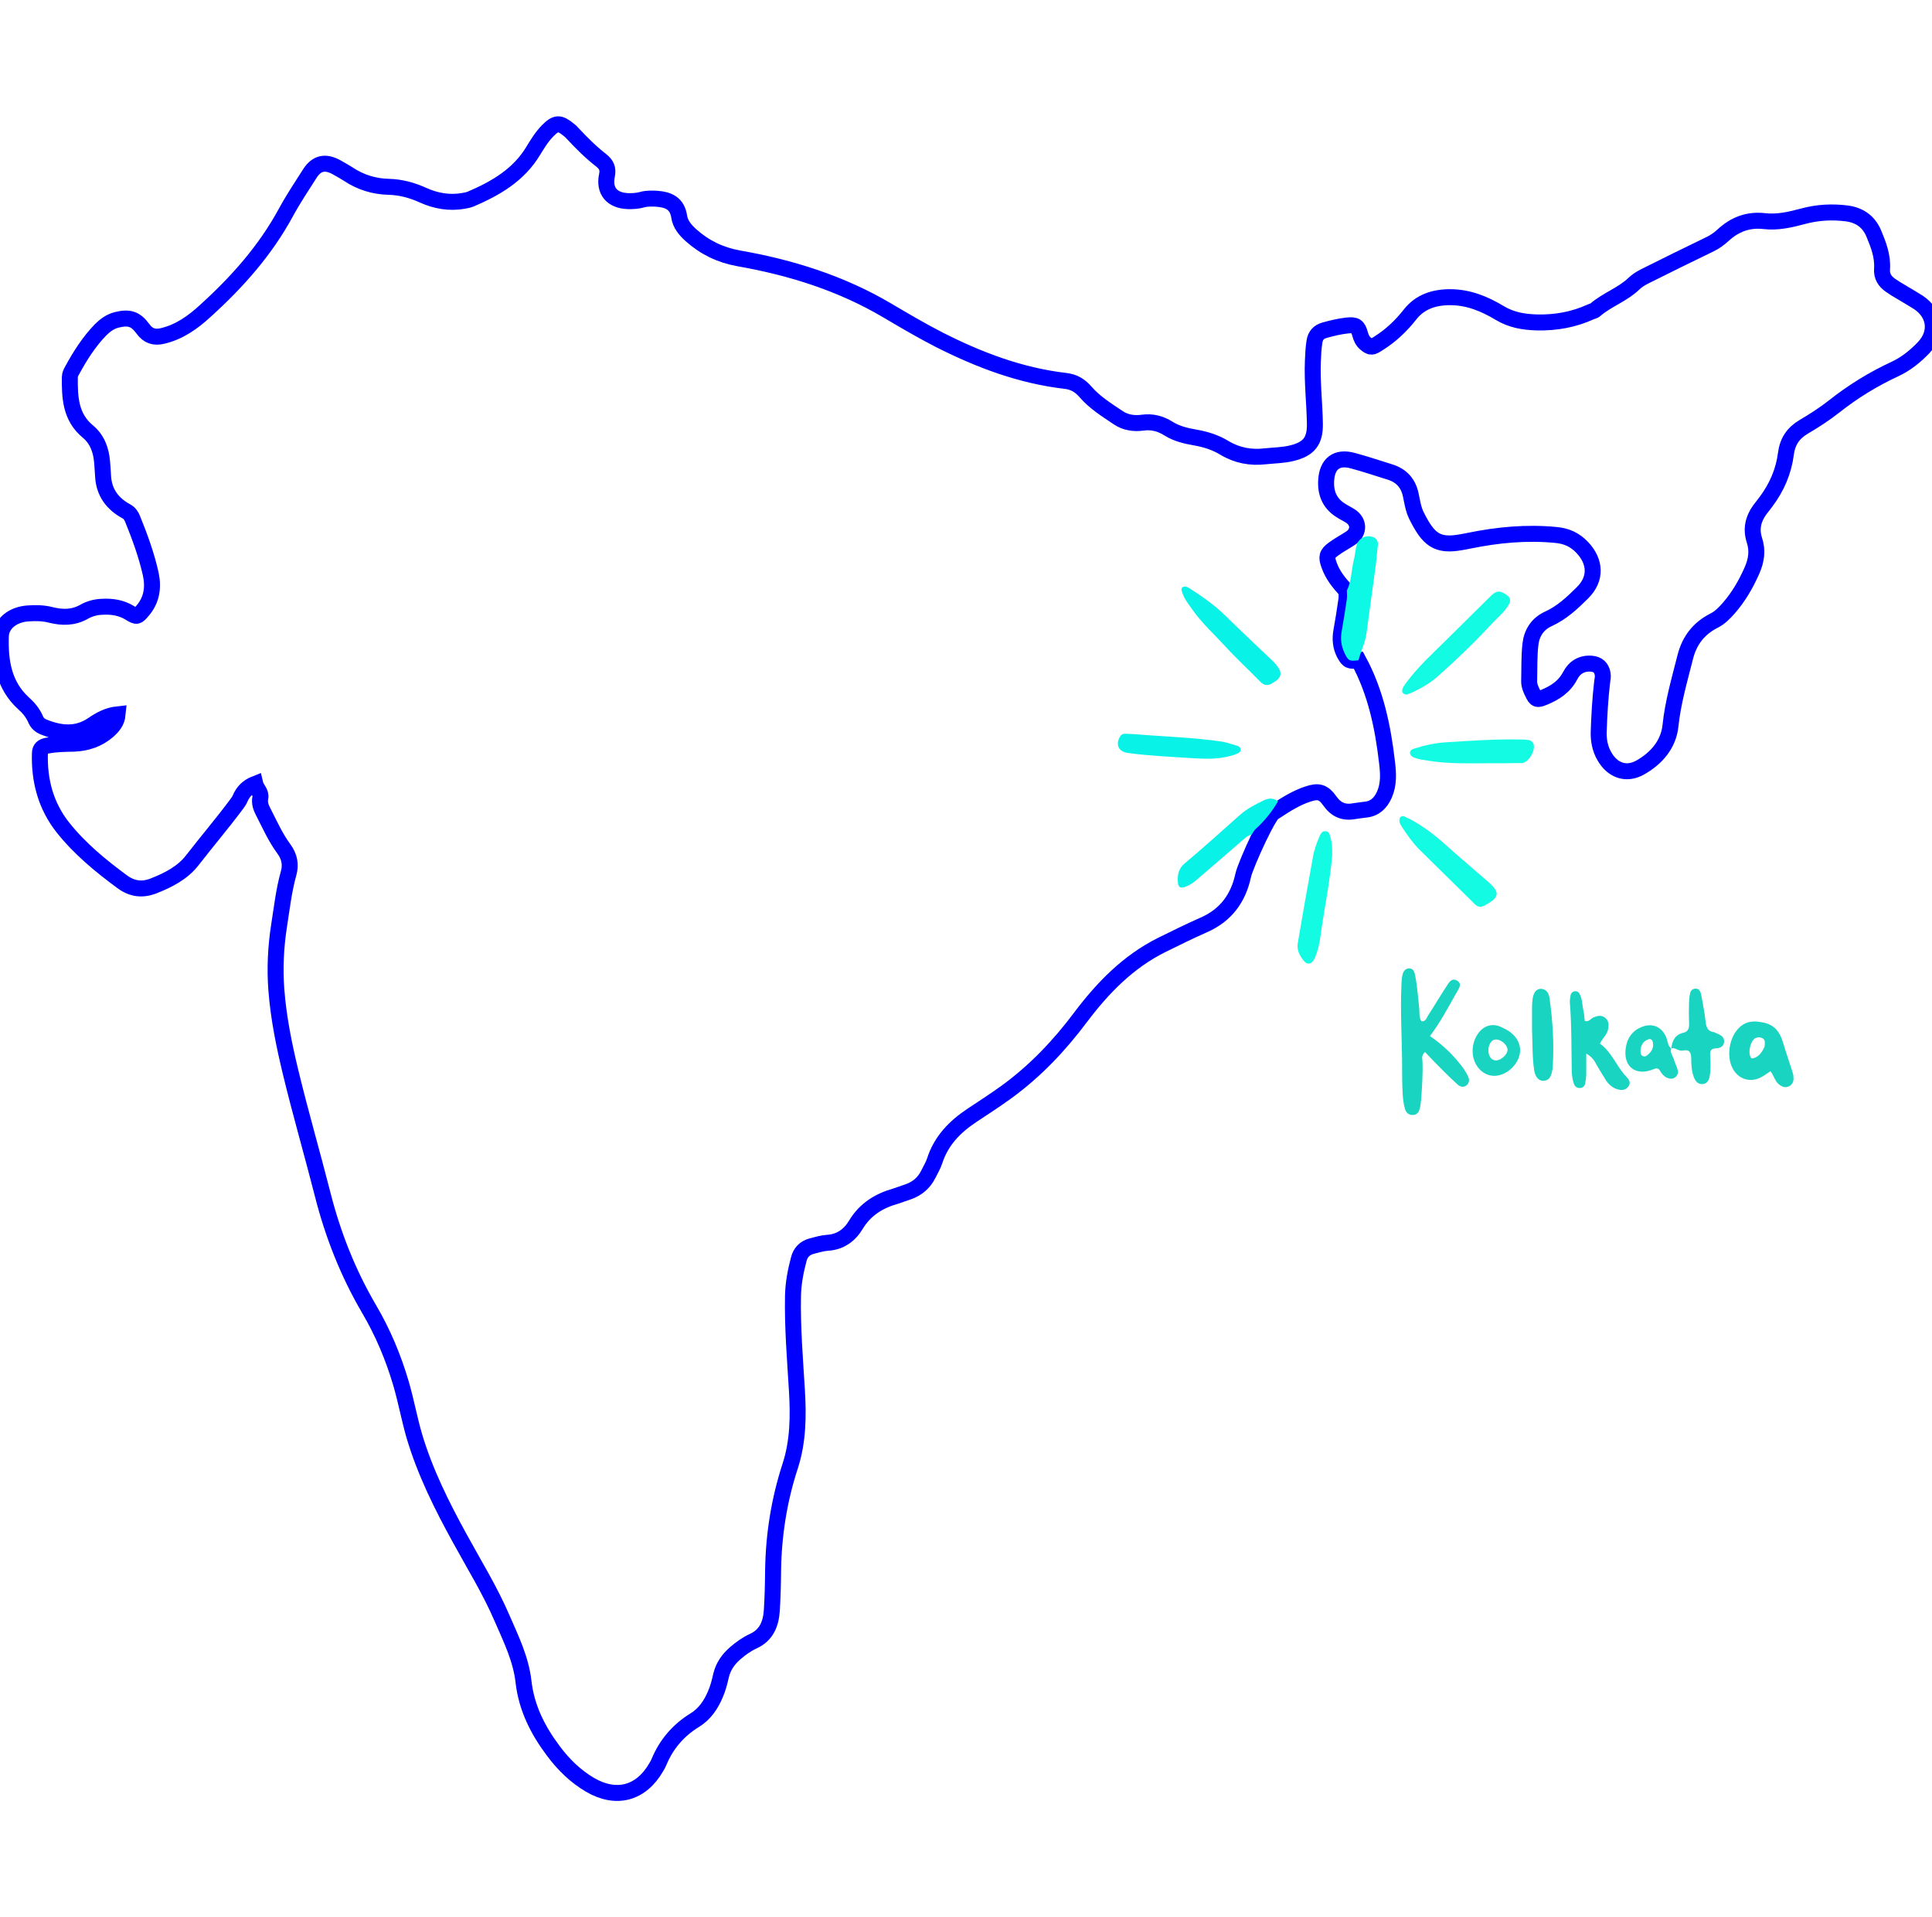 <?xml version="1.0" encoding="utf-8"?>
<!-- Generator: Adobe Illustrator 26.4.1, SVG Export Plug-In . SVG Version: 6.00 Build 0)  -->
<svg version="1.1" id="Layer_1" xmlns="http://www.w3.org/2000/svg" xmlns:xlink="http://www.w3.org/1999/xlink" x="0px" y="0px"
	 viewBox="0 0 1814.3 1800" style="enable-background:new 0 0 1814.3 1800;" xml:space="preserve">
<style type="text/css">
	.st0{fill:none;stroke:#0100FE;stroke-width:15;stroke-miterlimit:10;}
	.st1{fill:#18D4C1;}
	.st2{fill:#0EF9E5;}
	.st3{fill:#14FBE4;}
	.st4{fill:#09F2E8;}
</style>
<g id="Layer_4">
	<g>
		<path class="st0" d="M1275.7,619.9c16.3,30.1,23,62.7,26.9,96.4c1.2,10.3,1.7,20.1-2.6,29.9c-3.5,7.7-8.7,12.9-17.4,13.9
			c-3.7,0.5-7.5,0.9-11.1,1.5c-9.8,1.8-17-1.5-22.8-9.8c-5.8-8.2-10.6-9.6-20.2-6.4c-11.2,3.6-20.8,9.8-30.5,16.1
			c-4.2-3.3-28.4,50.6-30.5,60.2c-4.6,21.6-16.3,37.6-37.1,46.7c-13.4,5.9-26.5,12.4-39.5,18.8c-31.5,15.7-55.3,40.2-76.1,67.8
			c-19.9,26.6-42.5,50.4-69.2,69.9c-10.7,7.8-21.8,14.9-32.9,22.3c-16,10.6-28.8,23.7-34.9,42.5c-1.4,4.4-4,8.6-6.1,12.9
			c-4,8-10.3,13.3-18.7,16.3c-3.9,1.4-7.7,2.7-11.6,4c-16,4.5-29,12.5-37.8,27.2c-5.8,9.6-14.5,16-26.5,16.7
			c-5,0.4-9.9,1.8-14.8,3.1c-6.4,1.7-10.6,5.9-12.2,12.4c-3,11.2-5.1,22.4-5.4,34c-0.6,29.9,1.9,59.6,3.7,89.4
			c1.4,23.6,1.2,47.4-6.3,70.6c-10.4,31.8-15.6,64.5-16.1,98.1c-0.1,12.5-0.4,25.1-1.2,37.6c-0.8,12.4-5,23.2-17.4,28.8
			c-6.1,2.8-11.7,6.8-16.9,11.3c-6.6,5.7-11.3,12.4-13.4,21.1c-1.3,5.9-2.8,11.8-5.3,17.5c-4.2,10-10.2,18.7-19.4,24.3
			c-15.6,9.6-26.8,22.8-33.7,39.6c-0.6,1.5-1.5,3-2.4,4.5c-14.2,24.7-37.5,31-62.2,16.6c-13.6-8-24.8-18.9-34.2-31.5
			c-14.8-19.6-25.5-40.7-28.3-65.5c-2.4-21.2-11.8-40.3-20.2-59.6c-11.2-26-26-49.9-39.5-74.6c-17-30.9-32.8-62.5-42.9-96.6
			c-4.6-16-7.6-32.3-12.2-48.3c-7.3-25-17.2-48.6-30.4-71c-19.7-33.7-33.8-69.5-43.4-107.3c-9.7-38.1-20.7-75.9-30-114.3
			c-6.2-25.6-11.5-51.6-13.5-78c-1.5-20.1-0.5-40,2.6-60c2.6-16.5,4.4-32.9,8.9-49c2.3-8,1-15.7-4.4-23
			c-7.9-10.7-13.3-22.9-19.3-34.6c-2.2-4.2-3.9-8.5-2.8-13.6c0.9-5.1-3.7-8.2-4.8-12.9c-7.1,2.8-11.6,7.5-14.3,14
			c-0.8,1.9-2.1,3.5-3.2,5.1c-13.4,18-27.9,35-41.7,52.8c-9,11.6-22.4,18.5-36.2,23.9c-10.7,4.2-20.3,3-29.7-4
			c-20.2-14.9-39.8-31-55.5-50.8c-16-20.2-22.4-43.9-21.6-69.6c0.1-4.6,2.3-6.3,6.6-7.2c8.4-1.7,16.9-1.7,25.3-1.9
			c12-0.5,22.6-4,31.8-11.8c4.5-4,8.6-8.4,9.3-15.8c-9.3,1-16.6,5.1-23.5,9.8c-14.8,10-30,8.5-45.6,2.3c-3.7-1.4-6.3-3.6-7.9-7.3
			c-2.6-6.1-6.8-11.1-11.6-15.3c-18.5-17-21.8-39.3-21.1-62.7c0.4-12,11.3-20.6,25.7-21.5c7.1-0.5,14.3-0.4,21.2,1.4
			c10.8,2.7,21.2,2.8,31.4-3c4.9-2.8,10.7-4.4,16.6-4.6c9.4-0.6,18.3,0.8,26.4,5.8c6.4,4,6.9,3.6,11.8-2.1
			c8.6-10,10.4-21.7,7.7-34.4c-4-18-10.3-35.1-17.2-52.1c-1.2-2.8-2.6-5.1-5.7-6.8c-13.1-7.1-21.1-17.8-21.9-33.1
			c-0.3-4.4-0.5-8.9-0.9-13.1c-0.9-11.3-4.6-21.5-13.4-28.8c-16.5-13.6-17.1-32.3-16.9-51.2c0-2.3,1.2-4.5,2.4-6.6
			c7.3-13.4,15.6-26.4,26.3-37.5c4.4-4.4,9.1-7.9,15.3-9.5c11.5-2.8,17.6-1.2,24.7,8.5c4.8,6.6,10.6,8.5,18.4,6.6
			c15.8-3.7,28.6-12.9,40-23.4c29.9-27,56.5-56.9,75.9-92.7c6.8-12.5,14.8-24.5,22.4-36.4c6.4-10,14.5-11.7,25.2-5.8
			c3.6,2.1,7.2,4,10.6,6.2c11.6,7.8,24.6,11.8,38.3,12.1c11.5,0.3,22,3.2,32.3,7.9c12,5.4,24.7,7.6,37.8,5.3
			c2.3-0.4,4.8-0.9,6.8-1.7c23.4-10,45-22.5,58.7-45.2c4.1-6.7,8.1-13.3,13.6-18.9c7.8-7.9,11.2-8,19.9-0.9c1.3,1,2.6,2.2,3.7,3.5
			c8.4,9,17,17.6,26.8,25.2c4.5,3.6,6.7,7.5,5.3,14c-3.1,14.7,4.8,23.7,19.7,24.2c4.4,0.1,8.9-0.1,13.1-1.3
			c4.6-1.3,9.4-1.2,14.2-0.9c10.8,0.8,18.9,4.4,20.8,16.6c1,7.3,5.9,13,11.3,17.8c12.7,11.3,27.3,18.4,44.4,21.5
			c49.2,8.6,96.4,23.4,139.6,48.9c16.1,9.5,32.2,19,48.8,27.5c37.5,19,76.4,33.8,118.7,38.7c7.8,0.9,13.5,4.2,18.8,10.3
			c8.6,10,20.1,17.1,31.1,24.5c6.7,4.4,14.7,5.5,22.5,4.4c8.9-1.2,16.7,0.8,24.2,5.5c7.6,4.8,16.2,6.9,25,8.4
			c9.8,1.7,19.2,4.6,27.7,9.8c11.8,7.1,24.7,9.5,38.2,7.9c8.4-0.9,17-0.9,25.3-3c15.8-3.9,21.6-11.3,21.4-27.3
			c-0.3-19.8-2.7-39.3-1.9-59.1c0.3-6.1,0.5-12.2,1.5-18.3c0.9-5.7,3.9-9.1,9.5-10.7c6.9-1.9,13.8-3.6,21-4.4
			c8.1-0.9,10.3,0.5,12.4,8.2c0.9,3.3,2.2,6.3,4.9,8.6c5.1,4.2,6.2,3.9,12.1,0.1c11.7-7.3,21.4-16.5,29.9-27.3
			c9.4-12,22.8-16.3,38-16.2c17,0.1,32,6.3,46.1,14.8c11.1,6.6,22.1,8.5,34.9,8.9c17.8,0.4,34.4-2.6,50.4-9.8
			c1.5-0.8,3.5-0.9,4.6-2.1c11.2-9.6,25.5-14.2,36.2-24.5c2.8-2.7,6.4-5,10-6.8c20.6-10.3,41.3-20.5,62-30.5
			c4.4-2.2,8.1-4.9,11.6-8.1c11.1-10.2,23.5-15.1,39.1-13.3c12.2,1.4,24.3-1.4,36.2-4.6c13.6-3.7,27.4-4.4,41.4-2.6
			c11.7,1.7,20.1,7.6,24.8,18.5c4.5,10.7,8.7,21.6,7.9,33.5c-0.5,7.1,2.6,11.7,7.9,15.4c3.1,2.2,6.2,4.1,9.5,6
			c5.5,3.3,11.2,6.6,16.6,10c16,10.6,18.3,28.6,5.1,42.5c-7.7,8.1-16.6,15.3-26.9,20.1c-20.5,9.5-39.5,21.2-57.1,35.1
			c-9.1,7.2-18.8,13.4-28.8,19.3c-9.7,5.8-15.1,13.6-16.6,25.3c-2.1,16.5-8.6,31.4-18.5,44.7c-2.1,2.7-4.2,5.4-6.2,8.1
			c-6.1,8.5-8.2,17.9-4.9,28.1c3.3,9.9,1.9,19.3-2.3,28.7c-5.7,12.9-12.6,24.8-21.9,35.4c-4.1,4.6-8.2,8.9-13.9,11.7
			c-14,7.2-22.8,18.3-26.8,34c-5.4,21.5-11.6,42.5-13.9,64.6c-1.8,17.4-13.1,30.5-28.3,39.1c-13.3,7.6-26.3,2.7-33.8-10.6
			c-4-6.9-5.5-14.7-5.3-22.5c0.5-15.6,1.4-31.3,3.2-46.8c0.4-2.7,1-5.4,0.5-8c-1-5.8-4.5-9-10.4-9.5c-9.1-0.8-16.1,3.5-20.1,11.3
			c-5.4,10.4-14.4,16.1-24.6,20.3c-6.3,2.6-7.6,2.3-10.4-3.6c-1.8-3.6-3.6-7.5-3.5-11.6c0.3-11.5-0.1-23.3,1.2-34.6
			c1.2-10.6,6.7-19.3,16.9-23.9c12.7-5.8,22.6-15.1,32.2-24.7c13-13,12.1-29.1-0.4-42.3c-6.9-7.3-14.8-10.9-25-11.8
			c-27.3-2.6-54.2-0.1-81.1,5.4c-2.6,0.6-5.3,1-8,1.5c-22.6,4-30.5-2.8-41.6-25c-3-6-4-13-5.4-19.6c-2.4-11.1-8.9-18.1-19.6-21.4
			c-11.7-3.6-23.3-7.6-35.1-10.7c-14.9-4-23.7,3-24.7,18.3c-0.8,11.8,3,21.5,13.1,28.1c3.1,2.1,6.4,3.6,9.7,5.7
			c8.2,5.3,8.4,15.2,0.3,20.6c-5.4,3.6-11.2,6.6-16.3,10.4c-6.3,4.6-6.8,7.5-4.1,14.9c3.3,9.5,9.5,17.1,16.3,24.3c0,2.6,0.4,5.4,0,8
			c-1.4,10-3,20.1-4.8,30c-1.3,7.3-0.6,14.2,2.6,20.7C1266.2,620.6,1267.2,621,1275.7,619.9z"/>
		<path class="st1" d="M1342.8,972.7c11.7,8,21.6,17.4,29.9,28.3c2.3,3,4.2,6.1,5.9,9.5c1.4,2.8,1.5,6-1.3,8.4
			c-2.8,2.4-6,1.5-8.4-0.6c-4.8-4.4-9.5-8.8-14-13.4c-5.7-5.7-11.2-11.3-16.7-17.2c-3.5,3.2-2.6,6.1-2.4,8.6
			c0.5,12.2-0.4,24.5-1.3,36.7c-0.3,2.6-0.6,5.4-1.3,8c-0.8,3.2-2.7,5.7-6.2,5.8c-4,0.3-6.6-2.2-7.6-5.7c-1.2-4.2-1.8-8.6-2.1-13.1
			c-0.5-7.8-0.6-15.6-0.6-23.5c0.1-26.9-1.9-53.7-0.6-80.6c0.1-2.7,0.3-5.5,0.8-8.1c0.8-3.6,2.6-6.7,6.6-6.6
			c3.7,0.1,4.8,3.2,5.4,6.4c2.1,10.3,2.7,20.8,3.9,31.3c0.4,4-0.5,8.1,2.1,12c4,0.3,4.8-3.2,6.2-5.5c5.8-8.9,11.1-18,16.9-26.8
			c2.3-3.5,4.9-9,10.2-6c5.5,3.1,1.5,7.9-0.5,11.5C1359.8,946,1352.6,959.9,1342.8,972.7z"/>
		<path class="st1" d="M1489.6,989.2c0,8,0.1,14.2,0,20.1c-0.1,2.6-0.5,5.4-1,8c-0.6,2.6-2.3,4.2-5,4.2c-2.6,0-4.5-1.2-5.5-3.7
			c-1.4-3.9-1.9-7.9-2.1-12c-0.4-21.1,0-42.2-1.7-63.3c-0.3-2.6,0.1-5.4,0.6-8c0.4-2.2,1.9-3.6,4.2-3.9c2.4-0.1,3.7,1.2,4.6,3.2
			c2.3,4.6,2.1,9.9,3.2,14.8c0.8,3.2,0.9,6.7,1.3,9.9c4,1.3,5.7-2.3,8.2-3.3c3.7-1.5,7.2-2.4,10.6,0.1c3.9,2.8,3.9,6.8,3.1,11.1
			c-0.9,4.9-4.9,8-7.7,13.4c11.3,7.9,15.6,21.6,25.1,31.4c2.6,2.6,4.2,5.7,1.5,9.1c-2.3,3-5.8,3.5-9.3,2.6
			c-4.9-1.2-8.5-4.2-11.3-8.2c-3.1-4.8-6-9.9-9-14.8C1497.6,996.4,1495.5,992.4,1489.6,989.2z"/>
		<path class="st2" d="M1275.7,619.9c-8.5,1-9.6,0.6-13.1-6.8c-3.1-6.6-4-13.4-2.6-20.7c1.8-9.9,3.3-20.1,4.8-30c0.4-2.6,0-5.4,0-8
			c4.4-8.6,4.1-18.3,6.3-27.5c1.2-4.5,1.5-9.4,2.6-14c1.5-6.8,7.8-10.7,14.5-9c4.4,1,6.1,4,5.7,8.2c-0.9,7.8-1.4,15.4-2.6,23.3
			c-2.6,19.8-5.5,39.5-8.1,59.3C1282,603.5,1277.9,611.4,1275.7,619.9z"/>
		<path class="st3" d="M1320.9,652.1c-3.2-0.3-4.4-1.8-4.1-4.1c0.5-3.1,2.6-5.4,4.4-7.9c10.4-13.9,23.2-25.7,35.5-37.8
			c14.3-14.2,28.6-28.2,42.8-42.3c5.4-5.4,8.4-5.9,14.2-2.2c5.3,3.3,5.7,6.2,2.1,11.6c-4.4,6.6-10.6,11.5-15.8,17.2
			c-15.7,16.9-32.3,32.9-49.7,48.3c-6.9,6.1-14.8,10.8-23.2,14.8C1324.9,650.8,1322.6,651.6,1320.9,652.1z"/>
		<path class="st1" d="M1662.6,1005.7c-3.7,2.4-6.3,4.5-9.4,6c-10,4.9-20.7,1.4-26-8.4c-6.4-11.8-3.2-30.5,6.9-39.3
			c6.1-5.3,12.6-5.7,20.7-4.2c12.6,2.2,17,10,20.1,20.6c2.6,8.8,5.7,17.4,8.4,26.1c0.5,1.5,0.9,3.2,0.9,4.9c0.4,3.6-0.8,6.8-4.2,8.5
			c-3.5,1.7-6.6,0.4-9.4-1.8C1666.7,1015,1665.9,1009.9,1662.6,1005.7z M1651.1,973.8c-0.5,0.3-1.9,0.5-3,1
			c-3.7,2.3-6.1,10.6-4.9,15.7c0.4,1.8,1.2,3.6,3.1,3.1c5.3-1.4,8.2-5.5,10.4-10.2c0.5-1.2,0.6-2.6,0.6-4
			C1657.7,975.8,1655.5,974.1,1651.1,973.8z"/>
		<path class="st3" d="M1318.3,766.3c1.4,0.8,3.6,1.7,5.7,2.7c12,6.4,22.8,14.5,32.9,23.6c13.4,12,27,23.5,40.7,35.4
			c11.8,10.3,10,14.8-3.3,22.1c-3.3,1.8-6.4,1.7-9.3-1.2c-0.5-0.5-0.9-0.9-1.4-1.4c-16.9-16.6-33.8-33.3-50.7-49.9
			c-6.2-6.2-11.3-13.5-16.1-20.8c-1.5-2.3-3-4.6-2.6-7.6C1314.6,767.3,1315.5,766,1318.3,766.3z"/>
		<path class="st3" d="M1251,803.3c-1.7,21.2-6,42.7-9.4,64.6c-1.3,8.8-2.1,17.5-4.8,26c-0.9,2.6-1.8,5.1-3.2,7.5
			c-2.6,4.1-6,4.4-9.1,0.8c-4-4.8-6.9-10.2-5.8-16.7c4.6-27,9.4-54.2,14.3-81.2c1.2-6.7,3.6-13.1,6.2-19.3c1.2-2.6,2.6-5,5.9-4.6
			c3,0.4,3.5,2.8,4.1,5.1C1250.9,790.8,1251.2,796.6,1251,803.3z"/>
		<path class="st3" d="M1395.4,716.6c-17.6,0.1-35.3,0.5-52.8-2.2c-5-0.8-10-1.3-14.8-3.2c-1.9-0.8-3.7-2.1-3.7-4.4
			c0-2.6,2.1-3.3,4-4c9.7-3.1,19.8-5.3,29.9-5.9c23.4-1.5,46.6-3.1,70-2.6c2.4,0,4.8,0.1,7.1,0.4c2.2,0.3,3.9,1.4,4.8,3.3
			c2.7,5.8-4.4,18.3-10.8,18.4C1417.8,716.6,1406.7,716.6,1395.4,716.6z"/>
		<path class="st4" d="M1175.2,783.8c-3.3,0.3-5.4,2.6-7.7,4.5c-14.7,12.7-29.2,25.3-43.8,37.8c-3.1,2.6-6.4,4.9-10.3,6.4
			c-4.8,1.9-7.1,0.6-7.3-4.5c-0.4-6.6,0.6-12.5,6.2-17.2c17.6-14.8,34.7-30.2,52-45.6c6.7-6,14.5-9.9,22.5-13.8
			c4.8-2.3,9.1-2.3,13.3,0.9c-5.7,10-12.9,18.8-21.4,26.4C1177.2,780.4,1176.4,782.2,1175.2,783.8z"/>
		<path class="st1" d="M1569.5,984.3c0.8-7.3,3.6-12.9,11.3-14.7c4.5-1,5.5-4.2,5.4-8.4c-0.3-6.4-0.3-13-0.1-19.3
			c0-2.4,0.3-4.8,0.6-7.1c0.5-3.1,1.2-6.2,5.1-6.6c4-0.3,5.1,2.8,5.8,5.9c1.5,8.4,3.2,16.6,4.1,25.1c0.6,5.4,2.1,9.1,7.9,9.9
			c0.6,0.1,1.3,0.5,1.9,0.8c3.7,1.7,8,3.1,7.6,8.4c-0.5,4.6-4.2,5.8-8.1,6c-4,0.1-5.3,2.4-5,6c0.3,4.1,0.4,8.1,0.3,12.2
			c-0.1,3-0.4,6.1-1,9c-0.9,3.5-2.8,6.3-6.9,6.3c-4,0-6.1-2.6-7.5-5.9c-2.3-5.8-2.7-11.8-2.7-18c0-5.1-1.3-9-7.6-7.6
			c-4,0.9-6.8-2.6-10.6-2.3L1569.5,984.3z"/>
		<path class="st1" d="M1438.7,966.8c0-6.2,0-13.4,0-20.5c0-2.7,0.1-5.4,0.5-8.1c0.9-6.8,3.7-10,8.1-9.8c5.5,0.4,7.2,4.5,7.9,9.1
			c3,21.8,4.4,43.8,2.8,65.8c0,0.8-0.3,1.3-0.4,2.1c-0.9,4.4-2.2,8.8-7.8,9.3c-4.4,0.4-7.9-3.2-9-9.4
			C1438.8,992.6,1439.3,980.1,1438.7,966.8z"/>
		<path class="st1" d="M1569.5,984.1c-1.5,4.1,1.3,7.1,2.4,10.6c0.9,3.2,2.6,6.3,3.5,9.6c0.9,2.7,0.1,5.4-2.4,7.2
			c-2.6,1.8-5.1,1.4-7.7,0.3c-2.8-1.3-4.8-3.7-6.3-6.3c-1.7-3-3.6-2.8-6.7-1.5c-16.6,6.7-28.4-3-25.5-20.6
			c1.4-8.9,6.1-15.7,14.8-19.2c10-4.1,19-0.3,23.2,9.9c1.4,3.6,1.3,7.9,4.9,10.6C1569.5,984.3,1569.5,984.1,1569.5,984.1z
			 M1540.6,985.5c0,2.4-0.4,5,2.4,6.1c2.2,0.9,3.9-0.8,5.3-2.1c3.5-3.2,5-7.2,3.6-11.8c-0.6-1.8-2.1-2.6-4-1.9
			C1543.3,977.4,1541.2,981,1540.6,985.5z"/>
		<path class="st1" d="M1382.9,987.1c0-6.2,1.7-12.1,5.4-17.1c5.3-7.3,13.3-9.5,21.4-5.8c1.2,0.6,2.4,1.2,3.6,1.8
			c10.3,5.1,15.6,14.2,13.9,23.4c-1.9,10.4-12,19.7-22.4,20.6C1393.1,1011,1383.1,1000.6,1382.9,987.1z M1397.7,985.8
			c-0.1,5.5,2.6,9.5,6.7,9.8c4.6,0.4,11.3-5.4,11.3-9.9c0.1-4.2-5.4-9.4-10.3-9.8C1401.2,975.5,1398,979.7,1397.7,985.8z"/>
		<path class="st4" d="M1112.3,550.7c2.6-0.1,4.1,1.2,5.8,2.3c11.3,7.3,22.4,15.1,32.3,24.7c14,13.8,28.3,27.2,42.6,40.8
			c1.4,1.4,3,2.7,4.4,4.4c7.7,8.6,6.7,13.4-3.2,18.9c-4.4,2.4-7.6,1.4-10.8-1.9c-10.9-11.2-22.4-21.7-32.9-33.2
			c-10.3-11.3-21.7-21.5-30.5-34c-3.7-5.3-7.9-10.2-9.8-16.6C1109.1,553.8,1109,551.1,1112.3,550.7z"/>
		<path class="st4" d="M1066,689.3c27,2.3,54.2,3,81.1,6.9c5,0.8,9.8,2.6,14.8,4c1.7,0.5,3.1,1.7,3.2,3.5c0.1,1.9-1.4,3-3,3.7
			c-4.6,2.2-9.7,3.1-14.8,4c-9.8,1.5-19.7,0.9-29.5,0.3c-19.7-1.3-39.3-2.1-58.8-4.8c-8.6-1.2-11.6-7.8-7.3-15.2
			c1.3-2.3,3.3-3.1,6-2.8C1060.6,689.1,1063.3,689.2,1066,689.3z"/>
	</g>
</g>
</svg>
